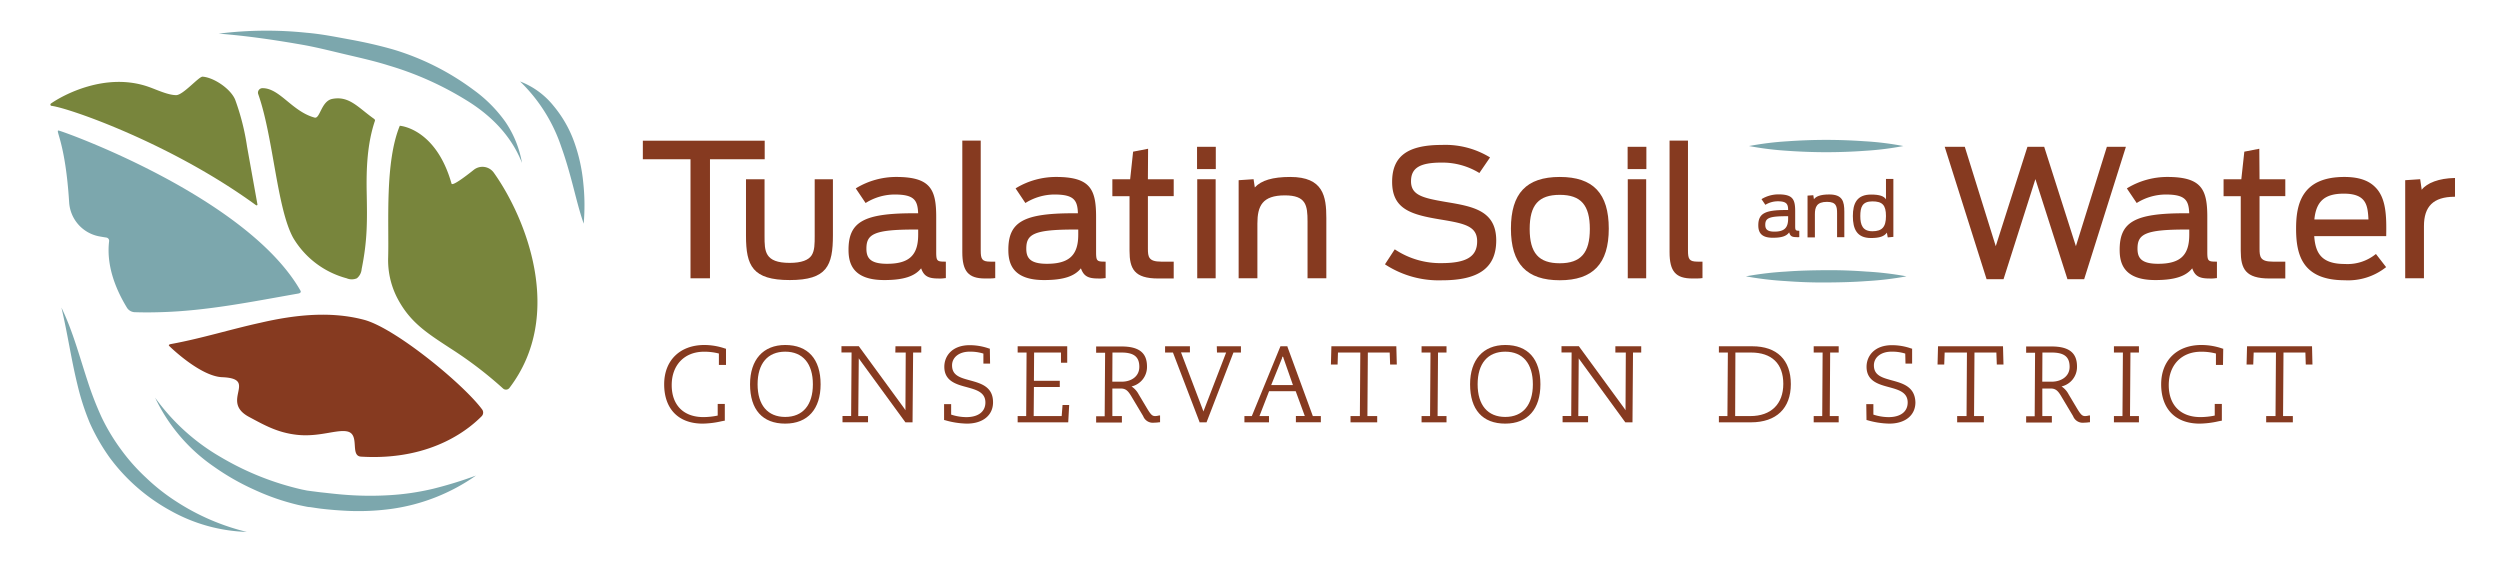 <?xml version="1.0" encoding="UTF-8"?> <svg xmlns="http://www.w3.org/2000/svg" id="Layer_1" data-name="Layer 1" viewBox="0 0 524 120"><defs><style>.cls-1{fill:#863a20;}.cls-2{fill:#7ca7ad;}.cls-3{fill:#78853c;}</style></defs><polygon class="cls-1" points="160.28 29.49 134.74 29.49 134.74 33.38 144.73 33.38 144.73 58.33 148.81 58.33 148.81 33.38 160.28 33.38 160.28 29.49"></polygon><path class="cls-1" d="M170.76,49.45c0,1.65,0,3.06-.64,4.06S168,55.1,165.53,55.1c-5.28,0-5.28-2.47-5.28-5.6V37.57h-3.89V49.42c0,6.29,1.37,9.28,9.17,9.28s9.05-3,9.05-9.39V37.57h-3.82Z"></path><path class="cls-1" d="M196.23,52.73V45.45c0-5.78-1.21-8.36-8.4-8.36a16.23,16.23,0,0,0-8.32,2.31l-.14.09,2.06,3.06.13-.08a11.48,11.48,0,0,1,5.94-1.7c4.09,0,4.84,1.16,4.94,3.93h-.93c-10.47,0-13.66,1.79-13.66,7.66,0,2.72.78,6.34,7.48,6.34,4,0,6.38-.76,7.74-2.46.56,1.6,1.47,2.13,3.55,2.13a6.81,6.81,0,0,0,1.51-.08l.12,0V54.84h-.16C196.37,54.84,196.23,54.69,196.23,52.73Zm-10.31,2.56c-3.59,0-4.32-1.28-4.32-3.18,0-3,1.52-4,10.09-4h.76v1.09C192.45,53.51,190.55,55.29,185.92,55.29Z"></path><path class="cls-1" d="M205.56,52.47v-23H201.7V52.88c0,4,1.29,5.49,4.76,5.49.9,0,1.7,0,2-.07l.14,0V54.84h-1C205.82,54.84,205.56,54.34,205.56,52.47Z"></path><path class="cls-1" d="M229.74,52.73V45.45c0-5.78-1.21-8.36-8.4-8.36A16.23,16.23,0,0,0,213,39.4l-.13.09,2.05,3.06.13-.08a11.55,11.55,0,0,1,5.94-1.7c4.09,0,4.85,1.16,4.94,3.93H225c-10.46,0-13.65,1.79-13.65,7.66,0,2.72.77,6.34,7.48,6.34,4,0,6.37-.76,7.73-2.46.57,1.6,1.47,2.13,3.55,2.13a6.81,6.81,0,0,0,1.51-.08l.12,0V54.84h-.16C229.88,54.84,229.74,54.69,229.74,52.73Zm-10.31,2.56c-3.58,0-4.32-1.28-4.32-3.18,0-3,1.53-4,10.09-4H226v1.09C226,53.51,224.07,55.29,219.43,55.29Z"></path><path class="cls-1" d="M240.64,31.18l-3.14.61-.62,5.78h-3.73v3.56h3.6V52.58c0,3.76,1,5.79,6,5.79,1.76,0,2.81,0,3.11,0h.15V54.84h-2.63c-2.64,0-2.78-1-2.78-2.73v-11h5.41V37.57h-5.41Z"></path><rect class="cls-1" x="250.94" y="37.57" width="3.86" height="20.76"></rect><rect class="cls-1" x="250.9" y="30.77" width="3.93" height="4.67"></rect><path class="cls-1" d="M270.44,37.09c-3.68,0-6.11.72-7.43,2.2l-.26-1.73-3.13.21V58.33h3.93V46.85c0-3.64,1-5.9,5.75-5.9,4.44,0,4.76,2.06,4.76,5.46V58.33H278V45.71C278,41.17,277.38,37.09,270.44,37.09Z"></path><path class="cls-1" d="M303,42.32c-4.76-.82-7.25-1.39-7.25-4.33,0-2.78,1.85-3.91,6.38-3.91a14.83,14.83,0,0,1,7.81,2.1l.13.09L312.31,33l-.14-.09a17.94,17.94,0,0,0-10-2.53c-7.18,0-10.38,2.39-10.38,7.74,0,5.79,4.07,6.89,10.28,7.91,4.95.82,7.54,1.39,7.54,4.55s-2.17,4.57-7.48,4.57a17.12,17.12,0,0,1-9.65-2.8l-.14-.09-2.05,3.14.13.09a20.54,20.54,0,0,0,11.82,3.26c7.76,0,11.37-2.65,11.37-8.36C313.6,44.1,308.7,43.27,303,42.32Z"></path><path class="cls-1" d="M326.93,37.09c-7,0-10.24,3.44-10.24,10.83S320,58.74,326.93,58.74,337.2,55.3,337.2,47.92,333.94,37.09,326.93,37.09Zm0,18.09c-4.42,0-6.31-2.15-6.31-7.19s1.89-7.15,6.31-7.15,6.3,2.14,6.3,7.15S331.35,55.18,326.93,55.18Z"></path><rect class="cls-1" x="341.15" y="30.77" width="3.93" height="4.67"></rect><rect class="cls-1" x="341.18" y="37.57" width="3.86" height="20.76"></rect><path class="cls-1" d="M353.8,52.47v-23h-3.86V52.88c0,4,1.29,5.49,4.76,5.49.9,0,1.7,0,2-.07l.14,0V54.84h-1C354.06,54.84,353.8,54.34,353.8,52.47Z"></path><polygon class="cls-1" points="445.58 30.77 441.6 30.77 435.11 51.6 428.5 30.89 428.46 30.77 424.95 30.77 418.31 51.6 411.82 30.77 407.61 30.77 416.35 58.4 416.39 58.52 419.94 58.52 426.62 37.54 433.3 58.4 433.33 58.52 436.84 58.52 445.52 30.99 445.58 30.77"></polygon><path class="cls-1" d="M462.65,52.73V45.45c0-5.78-1.21-8.36-8.4-8.36a16.23,16.23,0,0,0-8.32,2.31l-.14.09,2.06,3.06.13-.08a11.55,11.55,0,0,1,5.94-1.7c4.09,0,4.84,1.16,4.94,3.93h-.93c-10.46,0-13.65,1.79-13.65,7.66,0,2.72.77,6.34,7.47,6.34,4,0,6.38-.76,7.74-2.46.56,1.6,1.47,2.13,3.55,2.13a6.81,6.81,0,0,0,1.51-.08l.12,0V54.84h-.16C462.79,54.84,462.65,54.69,462.65,52.73Zm-10.31,2.56c-3.58,0-4.32-1.28-4.32-3.18,0-3,1.53-4,10.09-4h.76v1.09C458.87,53.51,457,55.29,452.34,55.29Z"></path><path class="cls-1" d="M473.55,31.18l-3.14.61-.63,5.78h-3.72v3.56h3.6V52.58c0,3.76,1,5.79,6,5.79,1.76,0,2.81,0,3.1,0H479V54.84h-2.62c-2.65,0-2.78-1-2.78-2.73v-11H479V37.57h-5.4Z"></path><path class="cls-1" d="M491.38,37.09c-9,0-10.12,5.79-10.12,10.83,0,5.35,1.21,10.82,10.2,10.82A12.75,12.75,0,0,0,500,56.09l.13-.1L498,53.24l-.13.09a9.4,9.4,0,0,1-6.4,2c-4.95,0-6.16-2.33-6.41-5.84h15.09v-.16c.07-4,0-7.81-2.28-10.08C496.45,37.79,494.33,37.09,491.38,37.09ZM485.09,46c.38-3.84,2.18-5.41,6.18-5.41,4.76,0,5,2.49,5.16,5.41Z"></path><path class="cls-1" d="M514.4,37.31c-3.11.07-5.71,1-6.81,2.47l-.32-2.22-3.14.21V58.33h3.93V47.4c0-4.17,2-6.12,6.34-6.16h.17V37.31Z"></path><path class="cls-1" d="M368.54,47.23c0-2.49,1.4-3.21,5.78-3.21h.47c0-1.26-.33-1.83-2.19-1.83a5,5,0,0,0-2.58.74l-.81-1.19a6.87,6.87,0,0,1,3.53-1c3,0,3.53,1,3.53,3.51v3.12c0,.85.06,1,.86,1V49.7a3.12,3.12,0,0,1-.63,0c-1,0-1.27-.27-1.49-1-.52.74-1.47,1.13-3.34,1.13C369.15,49.87,368.54,48.71,368.54,47.23Zm6.25-1.37v-.54h-.39c-3.61,0-4.4.41-4.4,1.8,0,.93.43,1.43,1.92,1.43C374,48.55,374.79,47.73,374.79,45.86Z"></path><path class="cls-1" d="M378.86,41l1.21-.08.13.84c.41-.55,1.24-1,3.22-1,2.77,0,3.15,1.46,3.15,3.62v5.34h-1.52v-5c0-1.42-.13-2.41-2.11-2.41-2.16,0-2.54,1.09-2.54,2.6v4.85h-1.54Z"></path><path class="cls-1" d="M388.36,45.29c0-2.66.85-4.51,3.81-4.51,1.83,0,2.71.34,3.13,1V37.5h1.55V49.65l-1.18.11-.18-1c-.55.77-1.49,1.13-3.37,1.13C389.2,49.87,388.36,48,388.36,45.29Zm6.94,0c0-2.3-.74-3.08-2.85-3.08s-2.53,1.18-2.53,3.08.52,3.18,2.53,3.18S395.3,47.61,395.3,45.29Z"></path><path class="cls-2" d="M365.94,57.92a68.92,68.92,0,0,1,8.41-1c2.81-.21,5.61-.27,8.42-.29s5.61.08,8.41.29a66.94,66.94,0,0,1,8.42,1,66.94,66.94,0,0,1-8.42,1c-2.8.21-5.61.27-8.41.29s-5.61-.08-8.42-.29A68.92,68.92,0,0,1,365.94,57.92Z"></path><path class="cls-2" d="M366.59,30.61a64.15,64.15,0,0,1,8.09-1c2.7-.19,5.39-.29,8.09-.29s5.39.1,8.09.29a62,62,0,0,1,8.08,1,63.73,63.73,0,0,1-8.08,1q-4,.29-8.09.29c-2.7,0-5.39-.1-8.09-.29A66,66,0,0,1,366.59,30.61Z"></path><path class="cls-1" d="M147.65,72.31c-5.13,0-8.44,3.23-8.44,8.24,0,5.16,3,8.24,8.06,8.24a18.71,18.71,0,0,0,3.94-.49l.57-.11.14,0,0-3.53h-1.49l0,2.44a14.69,14.69,0,0,1-3,.32c-4.15,0-6.64-2.5-6.64-6.7s2.66-7,6.78-7a12,12,0,0,1,3.11.38l0,2.39h1.49l0-3.41-.11,0A13.48,13.48,0,0,0,147.65,72.31Z"></path><path class="cls-1" d="M164.58,72.31c-4.61,0-7.37,3.08-7.37,8.24,0,5.32,2.62,8.24,7.37,8.24S172,85.71,172,80.55C172,75.24,169.33,72.31,164.58,72.31Zm5.8,8.24c0,4.35-2.12,6.84-5.8,6.84s-5.79-2.49-5.79-6.84,2.11-6.84,5.79-6.84S170.38,76.2,170.38,80.55Z"></path><path class="cls-1" d="M187.66,73.89h2.18L189.78,86c-.07-.12-.14-.24-.22-.36l-9.5-13-.05-.07h-3.64v1.31h2.12l-.09,13.32h-1.81v1.31h5.35V87.21h-2.05L180,75.1l.2.3,9.53,13.06.05.06h1.49l.12-14.63h1.71V72.58h-5.41Z"></path><path class="cls-1" d="M203.36,79.74c-2.05-.56-3.81-1-3.81-3.16,0-1.69,1.5-2.87,3.65-2.87a9.28,9.28,0,0,1,2.92.4l0,2.1h1.4l-.05-3.14-.11,0a12.17,12.17,0,0,0-4.11-.72c-3.68,0-5.32,2.27-5.32,4.52,0,3,2.48,3.68,4.68,4.27,2,.55,3.93,1.06,3.93,3.22,0,1.93-1.5,3.07-4,3.07a10.37,10.37,0,0,1-3.18-.53l0-2.19h-1.48l0,3.34.12,0a17.35,17.35,0,0,0,4.66.74c3.33,0,5.48-1.74,5.48-4.45C208.16,81.06,205.61,80.36,203.36,79.74Z"></path><polygon class="cls-1" points="222.53 87.21 216.66 87.21 216.71 81.12 222.13 81.12 222.13 79.81 216.71 79.81 216.75 73.89 222.38 73.89 222.38 76.03 223.69 76.03 223.69 72.58 213.3 72.58 213.3 73.89 215.17 73.89 215.09 87.21 213.3 87.21 213.3 88.52 223.9 88.52 224.1 84.89 222.71 84.89 222.53 87.21"></polygon><path class="cls-1" d="M242.17,87.21c-.63,0-.9-.19-1.78-1.66l-1.74-2.92A4.44,4.44,0,0,0,237.17,81a4.18,4.18,0,0,0,3.24-4.2c0-2.85-1.69-4.18-5.32-4.18h-5.34v1.31h1.88l-.09,13.32h-1.79v1.31h5.4V87.21h-2l0-5.78h1.73c1.16,0,1.62.57,2.34,1.79l2.39,4a2.16,2.16,0,0,0,2.32,1.37,6.92,6.92,0,0,0,1.08-.09l.14,0V87.08l-.2,0A3.69,3.69,0,0,1,242.17,87.21Zm-9-13.32h1.85c2.65,0,3.78.9,3.78,3S237,80,235.14,80h-2Z"></path><path class="cls-1" d="M255.08,73.89H257L252.33,86l-.09.26c0-.09-.07-.18-.09-.26l-4.61-12.14h1.87V72.58H244.2v1.31h1.65l5.56,14.53,0,.1h1.48l5.64-14.63h1.57V72.58h-5.06Z"></path><path class="cls-1" d="M269.85,72.69l0-.11h-1.47l-6,14.63h-1.55v1.31h5.15V87.21h-2L266,82h5.58l1.91,5.2h-1.87v1.31h5.23V87.21h-1.68ZM269,75l2,5.71h-4.56l2.27-5.62,0-.09.11-.27C269,74.81,269,74.9,269,75Z"></path><polygon class="cls-1" points="279.06 72.58 278.96 76.41 280.36 76.41 280.44 73.89 285.12 73.89 285.03 87.21 283.07 87.21 283.07 88.52 288.66 88.52 288.66 87.21 286.61 87.21 286.7 73.89 291.28 73.89 291.37 76.41 292.77 76.41 292.67 72.58 279.06 72.58"></polygon><polygon class="cls-1" points="297.96 73.89 299.83 73.89 299.74 87.21 297.96 87.21 297.96 88.52 303.19 88.52 303.19 87.21 301.32 87.21 301.41 73.89 303.19 73.89 303.19 72.58 297.96 72.58 297.96 73.89"></polygon><path class="cls-1" d="M315.5,72.31c-4.61,0-7.37,3.08-7.37,8.24,0,5.32,2.62,8.24,7.37,8.24s7.37-3.08,7.37-8.24C322.87,75.24,320.25,72.31,315.5,72.31Zm5.79,8.24c0,4.35-2.11,6.84-5.79,6.84s-5.79-2.49-5.79-6.84,2.11-6.84,5.79-6.84S321.29,76.2,321.29,80.55Z"></path><path class="cls-1" d="M338.58,73.89h2.19L340.71,86l-.22-.36-9.51-13-.05-.07h-3.64v1.31h2.12l-.08,13.32h-1.81v1.31h5.34V87.21h-2.05l.09-12.11a2.61,2.61,0,0,0,.2.3l9.52,13.06.05.06h1.5l.11-14.63H344V72.58h-5.42Z"></path><path class="cls-1" d="M367.28,72.58h-7v1.31h1.88l-.09,13.32h-1.79v1.31H367c5.31,0,8.36-2.93,8.36-8S372.46,72.58,367.28,72.58Zm-3.54,1.31H367c4.37,0,6.78,2.33,6.78,6.57s-2.58,6.75-6.91,6.75h-3.18Z"></path><polygon class="cls-1" points="380.15 73.89 382.02 73.89 381.94 87.21 380.15 87.21 380.15 88.52 385.39 88.52 385.39 87.21 383.52 87.21 383.6 73.89 385.39 73.89 385.39 72.58 380.15 72.58 380.15 73.89"></polygon><path class="cls-1" d="M396.59,79.74c-2-.56-3.82-1-3.82-3.16,0-1.69,1.5-2.87,3.65-2.87a9.24,9.24,0,0,1,2.92.4l.05,2.1h1.39l0-3.14-.11,0a12.19,12.19,0,0,0-4.12-.72c-3.67,0-5.32,2.27-5.32,4.52,0,3,2.49,3.68,4.68,4.27,2,.55,3.94,1.06,3.94,3.22,0,1.93-1.5,3.07-4,3.07a10.44,10.44,0,0,1-3.19-.53l0-2.19h-1.49l.05,3.34.11,0a17.36,17.36,0,0,0,4.67.74c3.33,0,5.47-1.74,5.47-4.45C401.38,81.06,398.84,80.36,396.59,79.74Z"></path><polygon class="cls-1" points="406.21 72.58 406.11 76.41 407.51 76.41 407.6 73.89 412.27 73.89 412.19 87.21 410.22 87.21 410.22 88.52 415.82 88.52 415.82 87.21 413.76 87.21 413.85 73.89 418.44 73.89 418.53 76.41 419.93 76.41 419.83 72.58 406.21 72.58"></polygon><path class="cls-1" d="M437.09,87.21c-.62,0-.9-.19-1.78-1.66l-1.74-2.92A4.34,4.34,0,0,0,432.1,81a4.19,4.19,0,0,0,3.24-4.2c0-2.85-1.69-4.18-5.32-4.18h-5.34v1.31h1.87l-.08,13.32h-1.79v1.31h5.39V87.21h-2l0-5.78h1.73c1.15,0,1.62.57,2.33,1.79l2.39,4a2.17,2.17,0,0,0,2.33,1.37,6.79,6.79,0,0,0,1.07-.09l.14,0V87.08l-.2,0A3.54,3.54,0,0,1,437.09,87.21Zm-9-13.32H430c2.66,0,3.79.9,3.79,3S431.9,80,430.06,80h-2Z"></path><polygon class="cls-1" points="443.08 73.89 444.96 73.89 444.87 87.21 443.08 87.21 443.08 88.52 448.32 88.52 448.32 87.21 446.45 87.21 446.54 73.89 448.32 73.89 448.32 72.58 443.08 72.58 443.08 73.89"></polygon><path class="cls-1" d="M461.42,72.31c-5.13,0-8.44,3.23-8.44,8.24,0,5.16,3,8.24,8.06,8.24A18.71,18.71,0,0,0,465,88.3l.57-.11.13,0,0-3.53h-1.49l0,2.44a14.69,14.69,0,0,1-3,.32c-4.15,0-6.64-2.5-6.64-6.7s2.66-7,6.78-7a12,12,0,0,1,3.11.38l0,2.39h1.48l.05-3.41-.11,0A13.48,13.48,0,0,0,461.42,72.31Z"></path><polygon class="cls-1" points="484.6 72.58 470.98 72.58 470.88 76.41 472.28 76.41 472.37 73.89 477.04 73.89 476.95 87.21 474.99 87.21 474.99 88.52 480.58 88.52 480.58 87.21 478.53 87.21 478.62 73.89 483.21 73.89 483.29 76.41 484.69 76.41 484.6 72.58"></polygon><path class="cls-1" d="M76.19,67c-7-1.83-14.48-1-21.56.64C48.41,69,42.3,70.92,36,72.08c-.37.06-.77.17-.54.42S42,78.87,46.56,79.06c7.73.31-.55,5,5.63,8.32,3.18,1.7,6,3.34,10.19,3.77,4.54.47,8.22-1.18,10.4-.72,2.75.58.5,5.13,2.89,5.28,15.42.93,23.27-6.46,25.28-8.46a1.1,1.1,0,0,0,.11-1.42C97.21,80.58,82.72,68.64,76.19,67Z"></path><path class="cls-2" d="M33.65,65.43c9.72-.26,19.27-2.22,28.85-3.9.56-.1.61-.38.49-.59C51.78,41.26,13,27.43,12.27,27.36s1.44,2.54,2.22,15a7.75,7.75,0,0,0,6.25,7.17c.48.09,1,.18,1.55.26a.69.69,0,0,1,.58.77c-.55,4.56.94,9.32,3.7,13.87a2,2,0,0,0,1.58,1C30,65.5,31.82,65.49,33.65,65.43Z"></path><path class="cls-3" d="M53.65,43c.15.11.34,0,.31-.15q-1.08-6-2.17-12.08a49.72,49.72,0,0,0-2.49-9.85c-.9-2.25-4.42-4.67-6.83-4.85-.79-.05-4.08,3.86-5.54,3.87-1.71,0-4.1-1.14-5.71-1.71C22.15,15,13.08,20,10.68,21.7a.27.27,0,0,0,.13.49C14.49,22.64,36,30.13,53.65,43Z"></path><path class="cls-3" d="M72.66,58.33a2.69,2.69,0,0,0,2.14,0,2.74,2.74,0,0,0,1-1.93c1.21-6,1.18-9.94,1.06-16.06-.1-5.06.12-10.26,1.72-15,.07-.19-.06-.35-.22-.46-3.28-2.32-5.16-4.84-8.71-4.15-2.33.45-2.57,4.24-3.71,3.92-4.76-1.31-7.3-6.19-10.93-6.17a.94.94,0,0,0-.89,1.24c3.18,9,3.89,23.84,7.32,30.11A18.61,18.61,0,0,0,72.66,58.33Z"></path><path class="cls-3" d="M94.64,38.48C91.34,26.84,83.8,26.36,83.8,26.36,80.65,34,81.55,46.64,81.36,53.91a17.31,17.31,0,0,0,1.76,8.26C85.79,67.48,89.4,69.74,94.38,73a83.09,83.09,0,0,1,11.05,8.42.91.91,0,0,0,1.34-.1c11.7-15.33,3.44-35.71-3.28-45.14a2.92,2.92,0,0,0-4.2-.57C97.33,37.17,94.8,39.05,94.64,38.48Z"></path><path class="cls-2" d="M109.41,34.15a22,22,0,0,0-3.49-8.62,28.9,28.9,0,0,0-6.68-6.7A54.23,54.23,0,0,0,82.51,10.4c-3-.86-6-1.54-9.06-2.1s-6-1.16-9.15-1.43a80.72,80.72,0,0,0-18.45.18C52,7.53,58,8.43,63.93,9.48c2.94.55,5.85,1.3,8.84,2s5.9,1.36,8.74,2.26A67,67,0,0,1,97.73,21C102.79,24.09,107.14,28.36,109.41,34.15Z"></path><path class="cls-2" d="M12.87,64.46c2.42,5,3.82,10.38,5.52,15.51a68,68,0,0,0,2.91,7.49,41.63,41.63,0,0,0,4.08,6.78,40.57,40.57,0,0,0,5.27,5.92,41.55,41.55,0,0,0,6.26,4.93,47.78,47.78,0,0,0,14.82,6.4,34.89,34.89,0,0,1-16-4.46A39.33,39.33,0,0,1,23.05,96a41.8,41.8,0,0,1-4.24-7.37,51.74,51.74,0,0,1-2.58-8C14.9,75.2,14.15,69.81,12.87,64.46Z"></path><path class="cls-2" d="M109,17.07A16.62,16.62,0,0,1,116,22.16a25,25,0,0,1,4.37,7.65,35.21,35.21,0,0,1,1.88,8.48,44,44,0,0,1,.09,8.59c-.94-2.73-1.6-5.49-2.31-8.19s-1.46-5.34-2.38-7.89A34.06,34.06,0,0,0,109,17.07Z"></path><path class="cls-2" d="M32.51,83.35A44,44,0,0,0,46.27,95.81a59.28,59.28,0,0,0,17,6.79l1.09.22,1.11.15c.77.09,1.55.21,2.32.28,1.54.17,3.08.35,4.62.46a67.58,67.58,0,0,0,9.22.08,52.66,52.66,0,0,0,9.13-1.34,84.85,84.85,0,0,0,9-2.77,40.51,40.51,0,0,1-17.85,7,51.12,51.12,0,0,1-9.73.36c-1.61-.09-3.22-.22-4.82-.41-.8-.09-1.58-.23-2.38-.34-.38,0-.8-.11-1.23-.19l-1.23-.26a48.66,48.66,0,0,1-9.23-3.2,50.29,50.29,0,0,1-8.44-4.82A36.47,36.47,0,0,1,32.51,83.35Z"></path></svg> 